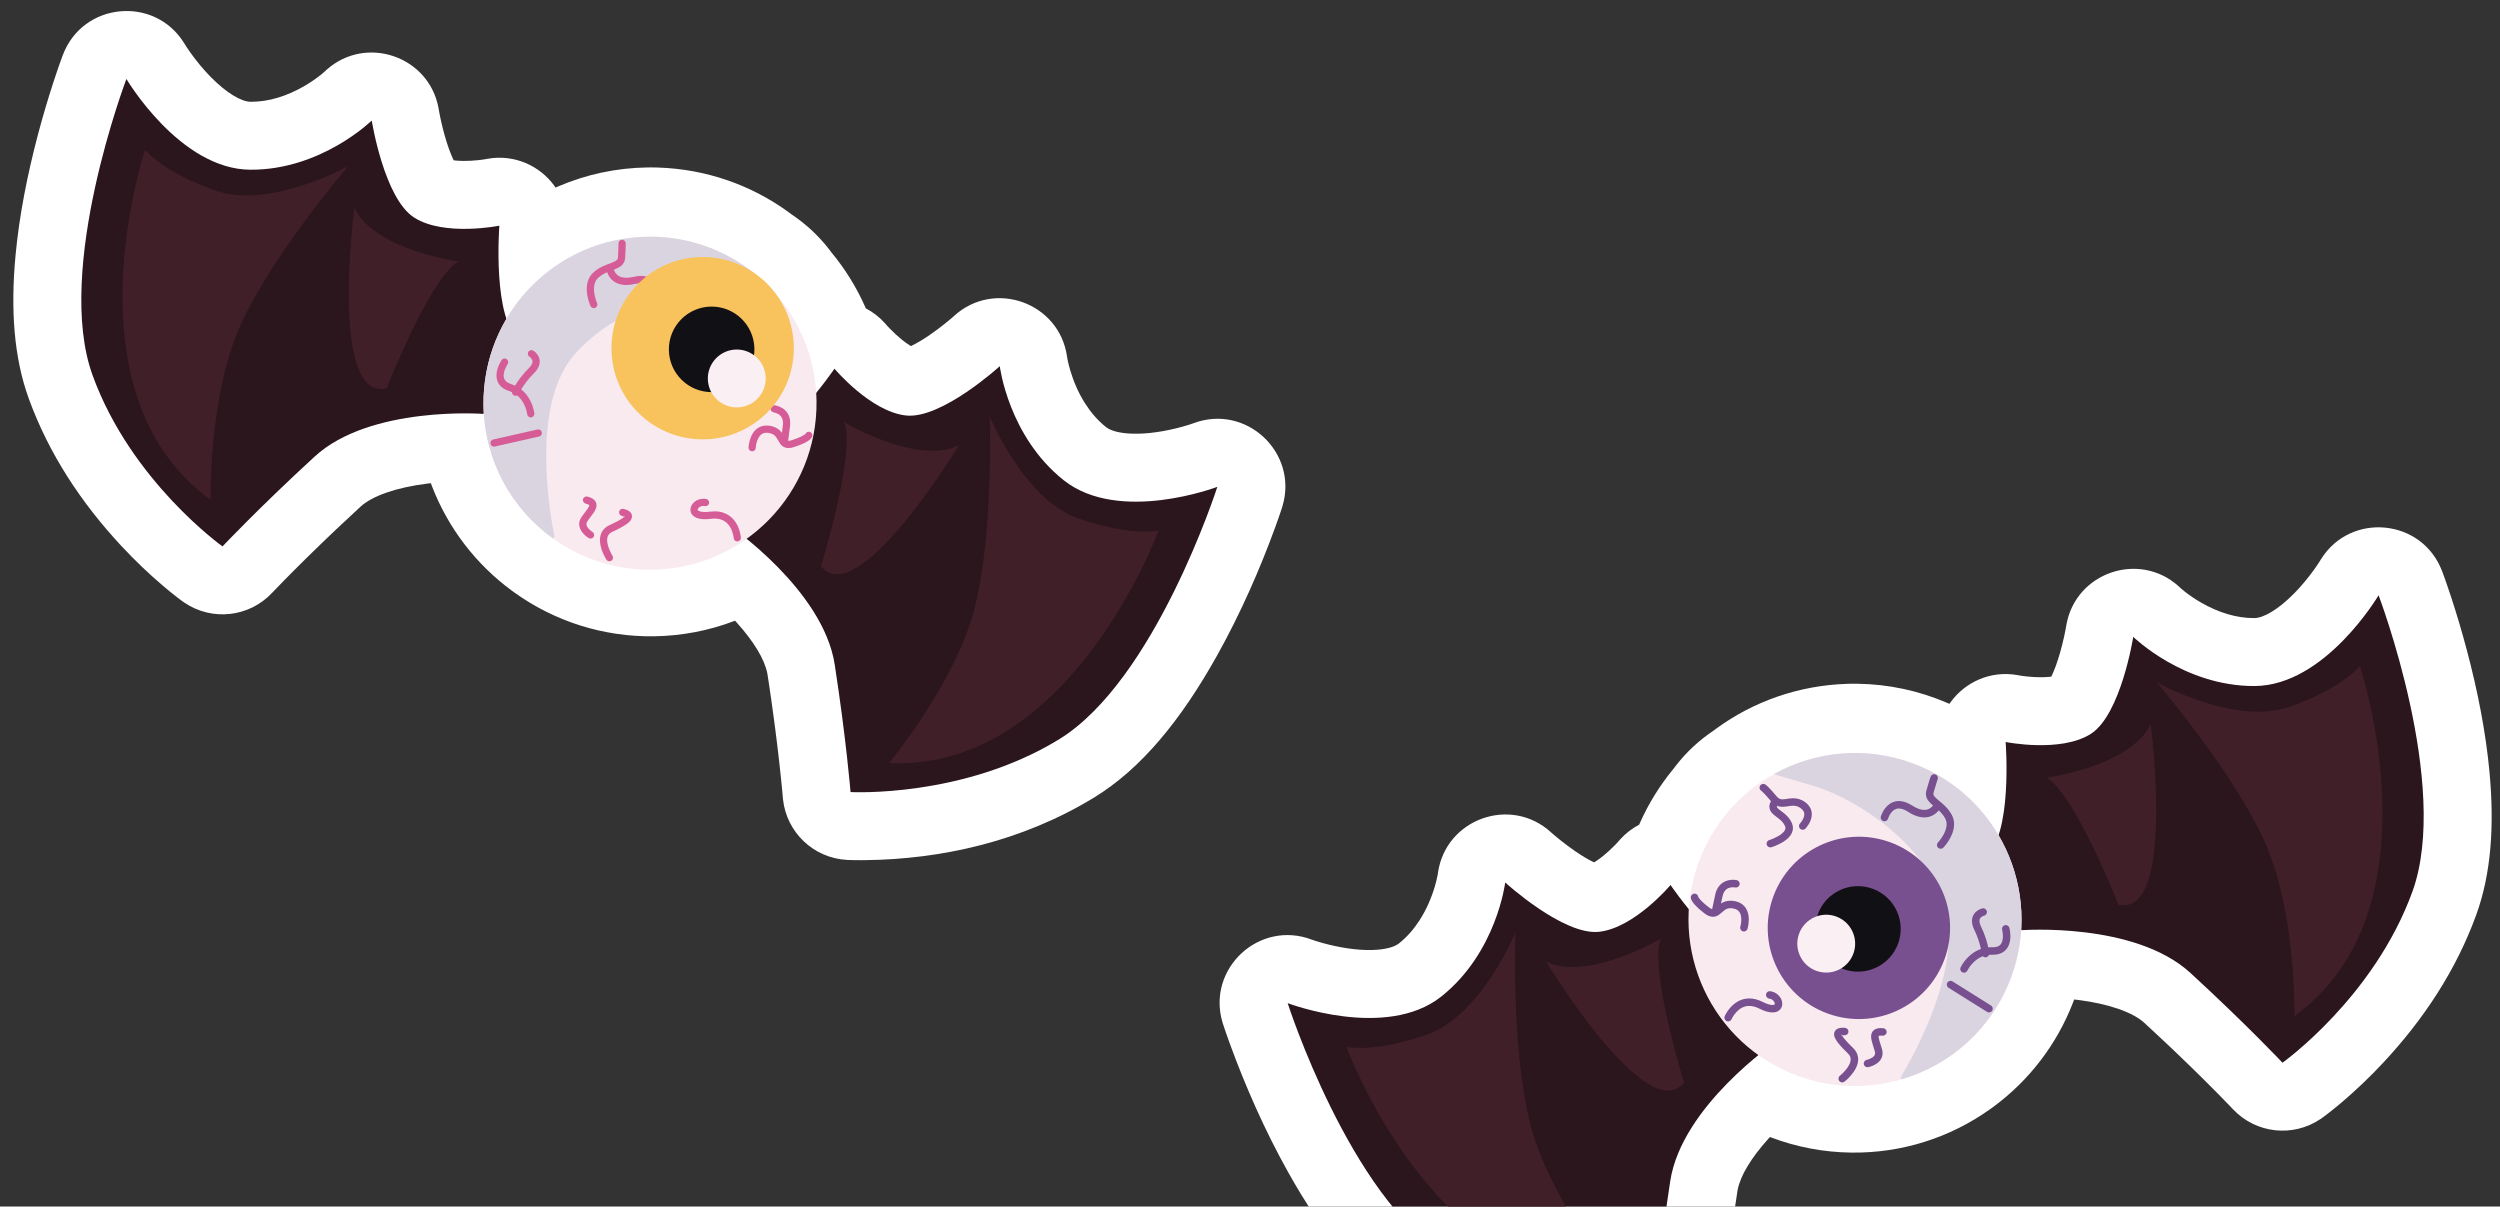 <?xml version="1.0" encoding="UTF-8"?>
<svg width="460px" height="222px" viewBox="0 0 460 222" version="1.1" xmlns="http://www.w3.org/2000/svg" xmlns:xlink="http://www.w3.org/1999/xlink">
    <rect x="0" y="0" width="460" height="222" fill="#333333" stroke="none"/>
    <title>decoration-14</title>
    <g id="decoration-14" stroke="none" stroke-width="1" fill="none" fill-rule="evenodd">
        <g id="Group" transform="translate(230.46, 128.773) scale(1, -1) translate(-230.46, -128.773) translate(1.96, 1.773)">
            <g transform="translate(0, 95)">
                <path d="M57.699,147.534 L58.125,147.929 C65.348,154.403 76.993,150.465 78.737,140.845 L78.87,140.084 L78.992,139.46 L79.134,138.778 C79.16,138.66 79.187,138.539 79.214,138.417 C79.6,136.694 80.074,134.983 80.612,133.474 L80.73,133.15 C80.966,132.513 81.203,131.949 81.427,131.476 L81.524,131.276 L81.768,131.246 C82.215,131.196 82.729,131.166 83.29,131.161 C84.141,131.154 85.039,131.202 85.924,131.293 L86.434,131.351 C86.514,131.361 86.593,131.371 86.669,131.381 L87.096,131.441 L87.459,131.501 L87.735,131.552 C92.695,132.437 97.365,130.276 100.057,126.565 L100.268,126.263 L100.689,126.447 C105.816,128.659 111.419,129.891 117.236,129.964 C117.461,129.966 117.692,129.968 117.923,129.967 L118.516,129.961 L119.133,129.945 C127.957,129.657 136.277,126.747 143.211,121.682 L143.752,121.279 L143.801,121.247 C146.405,119.494 148.712,117.334 150.63,114.853 L151.038,114.31 L151.087,114.253 C153.593,111.212 155.662,107.858 157.245,104.281 L157.352,104.032 L157.382,104.017 C158.661,103.347 159.848,102.439 160.88,101.289 L161.259,100.853 L161.475,100.62 L161.795,100.285 C162.454,99.605 163.189,98.921 163.943,98.31 L164.218,98.091 C164.673,97.735 165.106,97.43 165.499,97.186 L165.648,97.096 C166.62,97.547 167.818,98.256 169.113,99.145 C170.017,99.765 170.915,100.436 171.768,101.115 L172.559,101.758 L173.097,102.21 L173.525,102.583 L173.575,102.628 C181.003,109.406 192.94,105.077 194.369,95.207 L194.408,94.942 L194.466,94.624 C194.577,94.058 194.739,93.392 194.956,92.655 C195.589,90.514 196.519,88.374 197.755,86.451 C198.831,84.778 200.09,83.349 201.544,82.193 C202.265,81.622 203.568,81.181 205.506,81.024 C208.127,80.812 211.3,81.185 214.482,81.968 C215.245,82.156 215.952,82.354 216.586,82.549 L217.092,82.71 L217.581,82.876 C227.277,86.569 236.941,77.536 234.025,67.672 L233.88,67.212 L233.617,66.425 L233.26,65.389 L232.853,64.244 L232.64,63.657 C229.858,56.033 226.299,47.886 221.969,40.138 C215.408,28.399 208.104,19.386 199.407,14.063 C185.916,5.809 170.982,2.688 157.4,2.508 L156.621,2.501 L155.513,2.505 L154.631,2.523 L154.11,2.541 L153.852,2.554 C147.72,2.892 142.76,7.629 142.112,13.705 L141.941,15.571 L141.751,17.479 L141.522,19.63 L141.458,20.204 C141.383,20.872 141.306,21.549 141.225,22.235 L140.975,24.318 L140.707,26.45 L140.421,28.628 L140.117,30.851 C140.065,31.225 140.012,31.601 139.958,31.978 L139.627,34.263 L139.276,36.585 L139.23,36.849 C138.723,39.506 136.668,42.798 133.699,46.111 L133.284,46.565 L133.034,46.468 C128.393,44.715 123.435,43.762 118.343,43.696 C109.055,43.572 100.137,46.424 92.722,51.725 L92.273,52.05 C85.595,56.942 80.504,63.618 77.548,71.25 L77.313,71.867 L76.649,71.79 C70.963,71.081 66.52,69.521 64.369,67.54 C62.841,66.135 61.355,64.748 59.916,63.386 L58.213,61.764 C57.933,61.496 57.655,61.228 57.379,60.962 L55.746,59.379 L54.161,57.826 C53.901,57.57 53.644,57.315 53.388,57.061 L51.818,55.494 L50.326,53.984 L48.567,52.174 L48.073,51.656 C43.859,47.19 37.04,46.456 31.976,49.882 L31.706,50.069 L31.255,50.4 L30.689,50.828 C30.62,50.881 30.549,50.936 30.476,50.993 C29.717,51.582 28.882,52.259 27.985,53.023 C25.511,55.128 22.943,57.559 20.379,60.31 C13.014,68.214 7.019,77.265 3.319,87.476 C0.589,95.013 -0.028,103.818 0.896,113.753 C1.568,120.985 3.04,128.549 5.07,136.186 C5.949,139.495 6.884,142.63 7.827,145.525 L8.261,146.838 L8.806,148.439 L9.179,149.495 L9.554,150.521 C9.576,150.578 9.597,150.633 9.617,150.686 C13.304,160.386 26.479,161.599 31.907,152.86 L32.081,152.574 L32.253,152.304 L32.414,152.058 L32.775,151.522 C32.905,151.335 33.043,151.139 33.189,150.936 C34.25,149.462 35.467,147.984 36.781,146.643 C39.765,143.599 42.487,142.05 44.179,142.044 C47.475,142.032 50.806,143.078 53.969,144.9 C55.121,145.564 56.15,146.274 57.018,146.964 L57.327,147.215 L57.699,147.534 Z" id="Sticker" fill="#FFFFFF" fill-rule="nonzero"></path>
                <g id="Creature" transform="translate(13, 15)">
                    <path d="M74,69.614 C74,69.614 53.161,71.184 42.901,61.734 C32.631,52.294 25.981,45.234 25.981,45.234 C25.981,45.234 9.141,57.224 2.071,76.734 C-4.999,96.254 8.301,131.244 8.301,131.244 C8.301,131.244 18.121,114.584 31.141,114.544 C44.171,114.494 53.441,123.594 53.441,123.594 C53.441,123.594 55.71,109.234 61.271,105.724 C66.821,102.214 76.921,104.244 76.921,104.244 C76.921,104.244 75.561,86.714 80.75,83.164 L74,69.614 M119.241,49.054 C119.241,49.054 136.501,37.274 138.631,23.484 C140.75,9.704 141.541,0.034 141.541,0.034 C141.541,0.034 162.181,-1.106 179.881,9.724 C197.591,20.564 209.031,56.194 209.031,56.194 C209.031,56.194 190.971,49.314 180.771,57.404 C170.571,65.504 169.001,78.394 169.001,78.394 C169.001,78.394 158.261,68.594 151.731,69.324 C145.201,70.044 138.581,77.934 138.581,77.934 C138.581,77.934 128.701,63.394 122.431,63.854 L119.241,49.054" id="Wings" fill="#2A161C"></path>
                    <path d="M56.171,74.304 C56.171,74.304 64.211,94.784 69.391,97.664 C69.391,97.664 53.961,99.764 50.241,107.504 C50.241,107.504 45.591,71.924 56.171,74.304 M23.781,53.824 C23.781,53.824 23.401,73.094 29.361,86.124 C35.321,99.164 49.111,115.204 49.111,115.204 C49.111,115.204 34.66,107.224 24.751,110.694 C14.841,114.164 11.741,118.214 11.741,118.214 C11.741,118.214 -3.269,73.394 23.781,53.824 M148.631,5.374 C181.971,3.774 198.221,48.164 198.221,48.164 C198.221,48.164 193.271,46.944 183.361,50.414 C173.451,53.884 167.141,69.134 167.141,69.134 C167.141,69.134 167.206,67.357 167.213,64.495 L167.213,63.572 C167.199,56.351 166.797,43.553 164.431,34.094 C160.951,20.184 148.631,5.374 148.631,5.374 Z M136.101,41.584 C142.871,33.124 161.46,63.824 161.46,63.824 C153.721,60.104 140.351,68.094 140.351,68.094 C142.601,62.614 136.101,41.584 136.101,41.584 Z" id="Light" fill="#411F29"></path>
                    <g id="Group" transform="translate(73, 39.949)">
                        <g id="Eye" transform="translate(1, 1)">
                            <path d="M61.282,31.033 C61.182,38.683 58.292,45.633 53.592,50.943 C47.892,57.383 39.522,61.393 30.252,61.273 C13.332,61.063 -0.208,47.173 0.002,30.243 C0.142,20.103 5.182,11.173 12.852,5.703 C17.972,2.043 24.262,-0.087 31.042,0.003 C47.962,0.223 61.492,14.113 61.282,31.033" fill="#F8EAEF"></path>
                            <path d="M53.592,50.943 C47.892,57.383 39.522,61.393 30.252,61.273 C13.332,61.063 -0.208,47.173 0.002,30.243 C0.142,20.103 5.182,11.173 12.852,5.703 C12.941,5.843 13.012,6.003 13.071,6.173 C13.071,6.173 7.962,28.943 16.402,39.163 C24.842,49.383 39.882,51.653 45.852,51.333 C49.892,51.113 52.402,50.993 53.592,50.943" id="Shadow" fill="#DAD4E0"></path>
                            <path d="M1.792,23.953 L9.941,25.803 C10.292,25.883 10.652,25.653 10.732,25.303 C10.812,24.943 10.592,24.583 10.232,24.503 L2.082,22.663 C1.732,22.573 1.372,22.803 1.292,23.163 C1.212,23.513 1.432,23.873 1.792,23.953 M8.673,28.019 L8.772,28.023 C9.132,28.063 9.401,28.383 9.362,28.753 C9.352,28.803 9.252,29.803 8.672,30.983 C8.319,31.713 7.767,32.521 6.942,33.174 C7.006,33.282 7.08,33.403 7.162,33.533 C7.622,34.233 8.312,35.173 9.262,36.123 C10.012,36.853 10.352,37.603 10.352,38.293 C10.352,38.973 10.032,39.483 9.752,39.803 C9.472,40.123 9.202,40.283 9.172,40.303 C8.852,40.493 8.441,40.393 8.252,40.083 C8.072,39.763 8.172,39.353 8.482,39.173 L8.482,39.173 L8.492,39.163 L8.552,39.123 L8.762,38.923 C8.912,38.753 9.022,38.543 9.022,38.293 C9.022,38.043 8.912,37.643 8.332,37.063 C7.114,35.856 6.287,34.659 5.809,33.871 C5.585,33.978 5.346,34.072 5.092,34.153 C4.481,34.353 4.162,34.613 3.972,34.863 C3.792,35.113 3.722,35.393 3.712,35.733 C3.712,36.173 3.862,36.673 4.042,37.073 C4.212,37.483 4.402,37.773 4.432,37.823 L4.432,37.823 L4.442,37.823 C4.642,38.133 4.562,38.543 4.262,38.753 C3.962,38.953 3.542,38.873 3.342,38.573 C3.321,38.553 3.102,38.213 2.861,37.703 C2.632,37.193 2.392,36.503 2.392,35.733 C2.392,35.193 2.521,34.593 2.902,34.073 C3.282,33.553 3.882,33.143 4.682,32.893 C4.88,32.829 5.065,32.756 5.24,32.675 C5.236,32.42 5.381,32.18 5.622,32.063 C5.811,31.977 6.023,31.986 6.198,32.071 C6.764,31.604 7.157,31.04 7.442,30.493 C7.922,29.553 8.032,28.683 8.042,28.613 C8.082,28.253 8.402,27.983 8.772,28.023 Z M19.691,48.513 C19.842,48.183 20.242,48.033 20.571,48.193 C20.902,48.343 21.052,48.733 20.902,49.073 L20.902,49.073 L20.892,49.073 L20.882,49.113 L20.812,49.273 C20.762,49.403 20.692,49.613 20.622,49.853 C20.472,50.333 20.332,50.993 20.332,51.643 C20.332,52.043 20.382,52.433 20.512,52.793 C20.642,53.143 20.832,53.453 21.142,53.733 C21.65,54.188 22.204,54.493 22.761,54.732 C22.8,54.61 22.853,54.471 22.922,54.323 C23.162,53.823 23.602,53.213 24.372,52.813 C24.882,52.543 25.522,52.383 26.292,52.383 C26.792,52.383 27.342,52.453 27.962,52.593 C28.361,52.693 28.712,52.733 29.002,52.733 C29.542,52.733 29.892,52.603 30.152,52.433 C30.422,52.253 30.602,52.013 30.742,51.733 C31.032,51.173 31.071,50.463 31.071,50.243 L31.071,50.243 L31.071,50.173 C31.052,49.803 31.342,49.493 31.702,49.483 C32.072,49.463 32.382,49.753 32.392,50.123 L32.392,50.123 L32.392,50.243 C32.392,50.493 32.372,51.043 32.192,51.673 C32.002,52.303 31.632,53.033 30.892,53.533 C30.401,53.863 29.762,54.063 29.002,54.063 C28.592,54.063 28.142,54.003 27.652,53.883 C27.122,53.763 26.672,53.713 26.292,53.713 C25.192,53.723 24.702,54.103 24.372,54.493 C24.169,54.747 24.059,55.025 24.003,55.21 C24.481,55.389 24.939,55.583 25.342,55.913 C25.752,56.243 26.042,56.783 26.072,57.393 C26.162,58.943 26.172,59.763 26.172,59.993 L26.172,60.043 C26.172,60.413 25.872,60.713 25.512,60.713 C25.142,60.713 24.842,60.413 24.842,60.043 L24.842,60.043 L24.842,59.897 C24.841,59.595 24.832,58.814 24.752,57.473 C24.722,57.173 24.652,57.093 24.482,56.933 C24.312,56.783 23.981,56.623 23.542,56.453 C22.672,56.123 21.401,55.743 20.252,54.713 C19.771,54.293 19.452,53.773 19.262,53.233 C19.071,52.703 19.002,52.153 19.002,51.643 C19.012,49.973 19.682,48.563 19.691,48.513 Z M49.572,38.123 C49.872,37.903 50.282,37.973 50.502,38.263 C50.712,38.563 50.651,38.973 50.352,39.193 L50.352,39.193 L50.312,39.233 L50.162,39.353 C50.032,39.453 49.852,39.603 49.652,39.783 C49.262,40.153 48.792,40.663 48.512,41.163 C48.321,41.483 48.222,41.803 48.222,42.033 C48.232,42.243 48.271,42.403 48.462,42.613 C48.842,43.033 49.302,43.283 49.812,43.473 C50.322,43.663 50.861,43.783 51.372,44.023 C51.712,44.183 52.071,44.433 52.282,44.853 C52.402,45.093 52.452,45.363 52.452,45.633 C52.452,45.813 52.432,45.993 52.392,46.183 L52.41,46.081 C53.669,46.838 54.318,47.148 54.589,47.256 L54.632,47.273 L54.739,47.311 L54.798,47.326 C55.075,47.415 55.266,47.675 55.261,47.965 L55.252,48.063 C55.202,48.423 54.862,48.673 54.502,48.613 C54.392,48.603 54.242,48.563 53.832,48.373 C53.422,48.183 52.771,47.853 51.731,47.223 C51.412,47.043 51.191,46.993 50.992,46.993 C50.812,46.993 50.642,47.033 50.422,47.123 C50.212,47.203 49.972,47.333 49.691,47.483 C49.151,47.773 48.452,48.133 47.542,48.133 C47.202,48.133 46.832,48.073 46.442,47.963 C45.702,47.733 45.152,47.313 44.832,46.803 C44.502,46.293 44.412,45.743 44.412,45.263 C44.412,44.253 44.792,43.463 44.812,43.413 C44.962,43.083 45.352,42.933 45.692,43.083 C46.021,43.243 46.172,43.633 46.012,43.963 L46.012,43.963 L46.012,43.983 L45.982,44.053 C45.952,44.123 45.912,44.223 45.882,44.353 C45.802,44.593 45.731,44.933 45.731,45.263 C45.731,45.573 45.802,45.863 45.941,46.093 C46.092,46.323 46.332,46.533 46.832,46.693 C47.102,46.773 47.332,46.803 47.542,46.803 C47.952,46.803 48.302,46.683 48.682,46.503 C49.062,46.323 49.452,46.083 49.922,45.893 C50.231,45.763 50.592,45.663 50.992,45.663 C51.035,45.663 51.078,45.664 51.121,45.666 L51.122,45.633 C51.122,45.523 51.112,45.473 51.092,45.443 L51.092,45.443 L50.992,45.333 C50.882,45.243 50.602,45.123 50.222,45.013 C49.481,44.763 48.362,44.483 47.472,43.503 C47.082,43.073 46.892,42.533 46.892,42.033 C46.901,41.463 47.102,40.953 47.362,40.493 C47.622,40.043 47.952,39.633 48.282,39.293 C48.624,38.925 48.962,38.622 49.207,38.417 L49.371,38.282 C49.491,38.185 49.566,38.129 49.572,38.123 Z M49.412,21.783 C49.771,21.763 50.082,22.053 50.102,22.413 L50.102,22.413 L50.102,22.473 L50.122,22.673 C50.142,22.853 50.182,23.093 50.252,23.363 C50.392,23.893 50.662,24.493 51.052,24.833 C51.312,25.053 51.611,25.193 52.092,25.203 C52.202,25.203 52.312,25.193 52.442,25.173 C53.152,25.063 53.462,24.823 53.742,24.523 C54.002,24.223 54.191,23.803 54.472,23.363 C54.652,23.073 54.912,22.743 55.332,22.543 C55.572,22.433 55.842,22.383 56.132,22.383 C56.462,22.383 56.812,22.453 57.202,22.583 C58.612,23.043 59.372,23.443 59.832,23.763 C60.282,24.083 60.452,24.353 60.502,24.583 C60.582,24.943 60.352,25.293 59.992,25.373 C59.698,25.43 59.41,25.286 59.271,25.035 L59.258,25.008 C59.243,24.991 59.187,24.934 59.062,24.843 C58.771,24.643 58.112,24.283 56.782,23.843 C56.482,23.743 56.272,23.713 56.132,23.713 C56.105,23.713 56.081,23.713 56.059,23.715 C56.091,23.956 56.175,24.612 56.402,26.393 C56.432,26.603 56.441,26.803 56.441,26.993 C56.441,27.693 56.272,28.273 55.992,28.733 C55.712,29.193 55.342,29.513 54.992,29.733 C54.282,30.173 53.632,30.243 53.571,30.253 C53.212,30.293 52.882,30.033 52.832,29.673 C52.792,29.303 53.052,28.983 53.422,28.933 L53.422,28.933 L53.441,28.933 L53.552,28.913 C53.662,28.883 53.802,28.843 53.962,28.773 C54.282,28.643 54.632,28.413 54.852,28.043 C55.002,27.793 55.112,27.473 55.122,26.993 C55.122,26.863 55.112,26.723 55.092,26.563 C55.018,25.995 54.959,25.542 54.911,25.18 C54.771,25.371 54.602,25.563 54.392,25.743 C53.962,26.103 53.382,26.383 52.632,26.493 C52.452,26.513 52.272,26.533 52.092,26.533 C51.312,26.533 50.642,26.243 50.172,25.833 C49.702,25.413 49.402,24.893 49.202,24.403 C48.802,23.423 48.772,22.513 48.772,22.473 C48.762,22.103 49.042,21.793 49.412,21.783 Z M46.042,5.823 L46.042,5.823 C46.042,5.893 45.932,6.863 45.442,7.743 C45.191,8.183 44.852,8.593 44.402,8.893 C43.942,9.203 43.352,9.403 42.532,9.413 C42.321,9.413 42.092,9.393 41.842,9.363 C41.441,9.313 41.082,9.283 40.752,9.283 C39.941,9.293 39.321,9.423 38.852,9.723 C38.612,9.873 38.412,10.063 38.282,10.293 C38.142,10.523 38.082,10.783 38.082,11.033 C38.082,11.623 38.392,12.113 38.812,12.473 C39.232,12.823 39.812,13.053 40.462,13.053 C40.632,13.053 40.802,13.043 40.982,13.003 C41.342,12.933 41.582,12.583 41.512,12.223 C41.441,11.863 41.092,11.633 40.732,11.703 C40.632,11.723 40.542,11.733 40.462,11.733 C40.132,11.733 39.852,11.613 39.662,11.453 C39.472,11.293 39.401,11.103 39.401,11.033 L39.422,10.963 C39.442,10.933 39.512,10.843 39.722,10.763 C39.922,10.683 40.262,10.613 40.752,10.613 C41.012,10.613 41.322,10.633 41.672,10.683 C41.972,10.713 42.262,10.733 42.532,10.733 C43.622,10.743 44.512,10.433 45.191,9.963 C46.222,9.253 46.752,8.233 47.032,7.413 C47.312,6.593 47.362,5.953 47.362,5.913 C47.392,5.543 47.111,5.233 46.752,5.203 C46.382,5.173 46.062,5.453 46.042,5.823 M22.612,1.853 C22.602,1.873 22.312,2.323 22.021,2.983 C21.731,3.643 21.432,4.513 21.432,5.443 C21.432,5.953 21.532,6.493 21.812,6.983 C22.082,7.473 22.542,7.903 23.162,8.183 C24.102,8.613 24.892,9.013 25.402,9.353 C25.662,9.523 25.852,9.683 25.942,9.783 L26.012,9.883 L26.192,9.823 L26.002,9.823 L26.012,9.883 L26.192,9.823 L26.002,9.823 L26.272,9.823 L26.042,9.683 L26.002,9.823 L26.272,9.823 L26.042,9.683 L26.152,9.743 L26.052,9.663 L26.042,9.683 L26.152,9.743 L26.052,9.663 L26.032,9.683 C25.962,9.733 25.762,9.823 25.442,9.903 C25.092,10.003 24.872,10.363 24.972,10.713 C25.062,11.073 25.422,11.283 25.782,11.193 C26.192,11.083 26.512,10.963 26.802,10.763 C26.942,10.663 27.072,10.543 27.172,10.383 C27.271,10.223 27.332,10.013 27.332,9.823 C27.321,9.413 27.132,9.133 26.922,8.893 C26.602,8.553 26.172,8.253 25.632,7.943 C25.092,7.623 24.442,7.303 23.712,6.973 C23.312,6.783 23.102,6.573 22.962,6.323 C22.821,6.083 22.752,5.793 22.752,5.443 C22.752,4.823 22.992,4.083 23.242,3.513 C23.362,3.233 23.492,2.993 23.582,2.823 L23.692,2.633 L23.722,2.583 L23.732,2.573 C23.932,2.263 23.842,1.853 23.532,1.653 C23.222,1.453 22.812,1.543 22.612,1.853 M19.361,5.813 C19.342,5.833 18.941,6.063 18.522,6.483 C18.312,6.693 18.092,6.953 17.922,7.263 C17.752,7.583 17.612,7.963 17.612,8.393 C17.612,8.823 17.752,9.283 18.052,9.703 C18.412,10.233 18.802,10.703 19.082,11.103 C19.372,11.493 19.492,11.823 19.472,11.863 L19.472,11.873 L19.502,11.883 L19.472,11.863 L19.472,11.873 L19.502,11.883 L19.472,11.863 C19.472,11.873 19.442,11.913 19.332,11.973 C19.222,12.033 19.042,12.103 18.792,12.163 C18.432,12.253 18.222,12.613 18.312,12.973 C18.401,13.323 18.762,13.543 19.112,13.453 C19.602,13.323 19.982,13.173 20.292,12.913 C20.612,12.663 20.812,12.243 20.802,11.863 C20.782,11.243 20.482,10.803 20.172,10.343 C19.852,9.883 19.462,9.423 19.142,8.943 C18.982,8.713 18.941,8.543 18.941,8.393 C18.941,8.233 18.992,8.073 19.082,7.903 C19.222,7.653 19.462,7.403 19.682,7.223 C19.782,7.133 19.882,7.063 19.942,7.023 L20.022,6.973 L20.042,6.963 C20.352,6.773 20.462,6.373 20.272,6.053 C20.092,5.733 19.682,5.633 19.372,5.813" id="Veins" fill="#D55C96"></path>
                            <path d="M57.102,40.973 C56.981,50.233 49.382,57.653 40.112,57.533 C30.852,57.413 23.432,49.803 23.552,40.543 C23.672,31.273 31.282,23.863 40.542,23.983 C49.812,24.103 57.222,31.703 57.102,40.973" id="Color" fill="#F8C35D"></path>
                            <path d="M49.852,40.643 C49.792,44.993 46.232,48.463 41.882,48.413 C37.532,48.353 34.062,44.783 34.112,40.443 C34.172,36.093 37.742,32.613 42.082,32.673 C46.432,32.733 49.912,36.293 49.852,40.643" id="Fill-2264" fill="#111014"></path>
                            <path d="M51.932,35.253 C51.892,38.193 49.481,40.543 46.542,40.513 C43.602,40.473 41.242,38.053 41.282,35.113 C41.322,32.173 43.732,29.823 46.672,29.863 C49.612,29.903 51.972,32.313 51.932,35.253" id="Light" fill="#FAEFF2"></path>
                        </g>
                    </g>
                </g>
            </g>
            <g transform="translate(222, 0)" id="Halloween/Creatures/Eye-Copy">
                <g transform="translate(117.5, 79.5) scale(-1, 1) translate(-117.5, -79.5) ">
                    <path d="M57.699,147.534 L58.125,147.929 C65.348,154.403 76.993,150.465 78.737,140.845 L78.87,140.084 L78.992,139.46 L79.134,138.778 C79.16,138.66 79.187,138.539 79.214,138.417 C79.6,136.694 80.074,134.983 80.612,133.474 L80.73,133.15 C80.966,132.513 81.203,131.949 81.427,131.476 L81.524,131.276 L81.768,131.246 C82.215,131.196 82.729,131.166 83.29,131.161 C84.141,131.154 85.039,131.202 85.924,131.293 L86.434,131.351 C86.514,131.361 86.593,131.371 86.669,131.381 L87.096,131.441 L87.459,131.501 L87.735,131.552 C92.695,132.437 97.365,130.276 100.057,126.565 L100.268,126.263 L100.689,126.447 C105.816,128.659 111.419,129.891 117.236,129.964 C117.461,129.966 117.692,129.968 117.923,129.967 L118.516,129.961 L119.133,129.945 C127.957,129.657 136.277,126.747 143.211,121.682 L143.752,121.279 L143.801,121.247 C146.405,119.494 148.712,117.334 150.63,114.853 L151.038,114.31 L151.087,114.253 C153.593,111.212 155.662,107.858 157.245,104.281 L157.352,104.032 L157.382,104.017 C158.661,103.347 159.848,102.439 160.88,101.289 L161.259,100.853 L161.475,100.62 L161.795,100.285 C162.454,99.605 163.189,98.921 163.943,98.31 L164.218,98.091 C164.673,97.735 165.106,97.43 165.499,97.186 L165.648,97.096 C166.62,97.547 167.818,98.256 169.113,99.145 C170.017,99.765 170.915,100.436 171.768,101.115 L172.559,101.758 L173.097,102.21 L173.525,102.583 L173.575,102.628 C181.003,109.406 192.94,105.077 194.369,95.207 L194.408,94.942 L194.466,94.624 C194.577,94.058 194.739,93.392 194.956,92.655 C195.589,90.514 196.519,88.374 197.755,86.451 C198.831,84.778 200.09,83.349 201.544,82.193 C202.265,81.622 203.568,81.181 205.506,81.024 C208.127,80.812 211.3,81.185 214.482,81.968 C215.245,82.156 215.952,82.354 216.586,82.549 L217.092,82.71 L217.581,82.876 C227.277,86.569 236.941,77.536 234.025,67.672 L233.88,67.212 L233.617,66.425 L233.26,65.389 L232.853,64.244 L232.64,63.657 C229.858,56.033 226.299,47.886 221.969,40.138 C215.408,28.399 208.104,19.386 199.407,14.063 C185.916,5.809 170.982,2.688 157.4,2.508 L156.621,2.501 L155.513,2.505 L154.631,2.523 L154.11,2.541 L153.852,2.554 C147.72,2.892 142.76,7.629 142.112,13.705 L141.941,15.571 L141.751,17.479 L141.522,19.63 L141.458,20.204 C141.383,20.872 141.306,21.549 141.225,22.235 L140.975,24.318 L140.707,26.45 L140.421,28.628 L140.117,30.851 C140.065,31.225 140.012,31.601 139.958,31.978 L139.627,34.263 L139.276,36.585 L139.23,36.849 C138.723,39.506 136.668,42.798 133.699,46.111 L133.284,46.565 L133.034,46.468 C128.393,44.715 123.435,43.762 118.343,43.696 C109.055,43.572 100.137,46.424 92.722,51.725 L92.273,52.05 C85.595,56.942 80.504,63.618 77.548,71.25 L77.313,71.867 L76.649,71.79 C70.963,71.081 66.52,69.521 64.369,67.54 C62.841,66.135 61.355,64.748 59.916,63.386 L58.213,61.764 C57.933,61.496 57.655,61.228 57.379,60.962 L55.746,59.379 L54.161,57.826 C53.901,57.57 53.644,57.315 53.388,57.061 L51.818,55.494 L50.326,53.984 L48.567,52.174 L48.073,51.656 C43.859,47.19 37.04,46.456 31.976,49.882 L31.706,50.069 L31.255,50.4 L30.689,50.828 C30.62,50.881 30.549,50.936 30.476,50.993 C29.717,51.582 28.882,52.259 27.985,53.023 C25.511,55.128 22.943,57.559 20.379,60.31 C13.014,68.214 7.019,77.265 3.319,87.476 C0.589,95.013 -0.028,103.818 0.896,113.753 C1.568,120.985 3.04,128.549 5.07,136.186 C5.949,139.495 6.884,142.63 7.827,145.525 L8.261,146.838 L8.806,148.439 L9.179,149.495 L9.554,150.521 C9.576,150.578 9.597,150.633 9.617,150.686 C13.304,160.386 26.479,161.599 31.907,152.86 L32.081,152.574 L32.253,152.304 L32.414,152.058 L32.775,151.522 C32.905,151.335 33.043,151.139 33.189,150.936 C34.25,149.462 35.467,147.984 36.781,146.643 C39.765,143.599 42.487,142.05 44.179,142.044 C47.475,142.032 50.806,143.078 53.969,144.9 C55.121,145.564 56.15,146.274 57.018,146.964 L57.327,147.215 L57.699,147.534 Z" id="Sticker" fill="#FFFFFF" fill-rule="nonzero"></path>
                    <g id="Creature" transform="translate(13, 15)">
                        <path d="M74,69.614 C74,69.614 53.161,71.184 42.901,61.734 C32.631,52.294 25.981,45.234 25.981,45.234 C25.981,45.234 9.141,57.224 2.071,76.734 C-4.999,96.254 8.301,131.244 8.301,131.244 C8.301,131.244 18.121,114.584 31.141,114.544 C44.171,114.494 53.441,123.594 53.441,123.594 C53.441,123.594 55.71,109.234 61.271,105.724 C66.821,102.214 76.921,104.244 76.921,104.244 C76.921,104.244 75.561,86.714 80.75,83.164 L74,69.614 M119.241,49.054 C119.241,49.054 136.501,37.274 138.631,23.484 C140.75,9.704 141.541,0.034 141.541,0.034 C141.541,0.034 162.181,-1.106 179.881,9.724 C197.591,20.564 209.031,56.194 209.031,56.194 C209.031,56.194 190.971,49.314 180.771,57.404 C170.571,65.504 169.001,78.394 169.001,78.394 C169.001,78.394 158.261,68.594 151.731,69.324 C145.201,70.044 138.581,77.934 138.581,77.934 C138.581,77.934 128.701,63.394 122.431,63.854 L119.241,49.054" id="Wings" fill="#2A161C"></path>
                        <path d="M56.171,74.304 C56.171,74.304 64.211,94.784 69.391,97.664 C69.391,97.664 53.961,99.764 50.241,107.504 C50.241,107.504 45.591,71.924 56.171,74.304 M23.781,53.824 C23.781,53.824 23.401,73.094 29.361,86.124 C35.321,99.164 49.111,115.204 49.111,115.204 C49.111,115.204 34.66,107.224 24.751,110.694 C14.841,114.164 11.741,118.214 11.741,118.214 C11.741,118.214 -3.269,73.394 23.781,53.824 M148.631,5.374 C181.971,3.774 198.221,48.164 198.221,48.164 C198.221,48.164 193.271,46.944 183.361,50.414 C173.451,53.884 167.141,69.134 167.141,69.134 C167.141,69.134 167.206,67.357 167.213,64.495 L167.213,63.572 C167.199,56.351 166.797,43.553 164.431,34.094 C160.951,20.184 148.631,5.374 148.631,5.374 Z M136.101,41.584 C142.871,33.124 161.46,63.824 161.46,63.824 C153.721,60.104 140.351,68.094 140.351,68.094 C142.601,62.614 136.101,41.584 136.101,41.584 Z" id="Light" fill="#411F29"></path>
                        <g id="Group" transform="translate(73, 39.949)">
                            <g id="Eye" transform="translate(1, 1)">
                                <path d="M59.415,41.139 C56.794,48.318 51.766,53.926 45.581,57.379 C38.071,61.57 28.853,62.59 20.14,59.41 C4.249,53.613 -3.936,36.031 1.865,20.135 C5.345,10.609 13.055,3.85 22.099,1.225 C28.142,-0.537 34.779,-0.461 41.144,1.865 C57.035,7.661 65.216,25.248 59.415,41.139" fill="#F8EAEF"></path>
                                <path d="M45.581,57.379 C38.071,61.57 28.853,62.59 20.14,59.41 C4.249,53.613 -3.936,36.031 1.865,20.135 C5.345,10.609 13.055,3.85 22.099,1.225 C22.139,1.386 22.157,1.56 22.157,1.739 C22.157,1.739 9.799,21.535 14.388,33.969 C18.973,46.408 32.409,53.519 38.147,55.183 C42.038,56.315 44.44,57.035 45.581,57.379" id="Shadow" fill="#DAD4E0"></path>
                                <path d="M45.679,34.841 C42.503,43.545 32.874,48.022 24.17,44.847 C15.471,41.671 10.989,32.046 14.165,23.342 C17.34,14.643 26.97,10.161 35.674,13.337 C44.373,16.513 48.855,26.142 45.679,34.841" id="Color" fill="#784F8F"></path>
                                <path d="M37.485,31.603 C35.996,35.687 31.483,37.784 27.399,36.295 C23.32,34.806 21.218,30.293 22.707,26.209 C24.197,22.13 28.714,20.028 32.793,21.517 C36.877,23.007 38.979,27.524 37.485,31.603" id="Fill-1935" fill="#111014"></path>
                                <path d="M40.934,28.016 C39.927,30.776 36.872,32.198 34.108,31.192 C31.349,30.181 29.926,27.126 30.933,24.366 C31.944,21.602 34.998,20.185 37.758,21.191 C40.522,22.197 41.944,25.252 40.934,28.016" id="Light" fill="#FAEFF2"></path>
                                <path d="M5.617,14.808 L12.693,19.245 C13.015,19.447 13.44,19.348 13.641,19.026 C13.843,18.704 13.749,18.279 13.427,18.078 L6.347,13.641 C6.024,13.44 5.604,13.538 5.398,13.86 C5.197,14.182 5.295,14.607 5.617,14.808 M10.011,21.156 C10.199,20.876 10.564,20.767 10.877,20.914 C11.222,21.075 11.369,21.486 11.208,21.83 L11.208,21.83 L11.187,21.872 C11.117,22.01 10.882,22.462 10.452,23.007 C9.951,23.646 9.187,24.42 8.104,24.948 C7.904,25.045 7.693,25.133 7.472,25.21 C7.496,25.327 7.526,25.455 7.559,25.592 C7.755,26.406 8.1,27.524 8.686,28.727 C8.981,29.336 9.12,29.881 9.12,30.378 C9.12,30.829 8.994,31.236 8.802,31.55 C8.614,31.867 8.364,32.095 8.131,32.261 C7.661,32.583 7.241,32.668 7.192,32.681 C6.816,32.757 6.454,32.52 6.378,32.144 C6.297,31.773 6.539,31.411 6.91,31.33 L6.91,31.33 L6.968,31.317 C7.017,31.299 7.093,31.272 7.178,31.228 C7.348,31.147 7.523,31.013 7.626,30.843 C7.693,30.727 7.742,30.592 7.742,30.378 C7.742,30.141 7.675,29.796 7.447,29.327 C6.704,27.799 6.319,26.408 6.126,25.504 L5.868,25.525 L5.868,25.525 L5.546,25.534 C5.488,25.534 5.43,25.534 5.367,25.529 L5.367,25.529 L5.26,25.529 C4.924,25.529 4.665,25.574 4.464,25.641 C4.258,25.713 4.106,25.802 3.985,25.91 C3.743,26.12 3.591,26.419 3.506,26.791 C3.448,27.041 3.426,27.309 3.426,27.564 C3.426,28.177 3.556,28.709 3.565,28.745 L3.565,28.745 L3.584,28.846 C3.622,29.182 3.41,29.501 3.077,29.591 C2.71,29.684 2.335,29.47 2.236,29.099 C2.227,29.067 2.053,28.414 2.048,27.564 C2.053,27.063 2.111,26.482 2.343,25.918 C2.572,25.359 3.001,24.8 3.672,24.478 C4.119,24.264 4.647,24.152 5.26,24.152 C5.309,24.152 5.358,24.152 5.407,24.156 L5.407,24.156 L5.546,24.156 C5.696,24.156 5.842,24.149 5.984,24.136 C6.07,23.893 6.288,23.711 6.561,23.682 C6.77,23.662 6.968,23.739 7.108,23.876 L7.265,23.816 L7.265,23.816 L7.474,23.722 C8.024,23.459 8.48,23.105 8.851,22.738 C9.589,22.009 9.96,21.249 9.965,21.24 L9.962,21.245 L9.965,21.24 L9.96,21.245 Z M24.559,49.203 L24.595,49.112 C24.736,48.805 25.08,48.64 25.413,48.738 C25.776,48.845 25.986,49.23 25.879,49.592 C25.87,49.624 25.762,49.995 25.503,50.473 C25.243,50.943 24.836,51.533 24.183,51.958 C23.75,52.24 23.195,52.437 22.569,52.437 C21.826,52.437 21.008,52.177 20.122,51.605 C19.152,50.979 18.423,50.8 17.895,50.8 C17.318,50.8 16.933,51.006 16.643,51.243 C16.485,51.371 16.364,51.51 16.282,51.619 C16.437,51.746 16.586,51.876 16.728,52.012 C17.009,52.289 17.278,52.598 17.448,53.005 C17.542,53.233 17.595,53.492 17.595,53.761 C17.595,53.962 17.564,54.168 17.506,54.369 C17.009,56.131 16.728,56.901 16.723,56.918 C16.593,57.276 16.195,57.46 15.842,57.33 C15.484,57.2 15.301,56.802 15.43,56.444 L15.43,56.444 L15.43,56.44 L15.439,56.418 C15.448,56.395 15.457,56.359 15.475,56.315 C15.507,56.221 15.556,56.078 15.618,55.876 C15.748,55.478 15.936,54.861 16.182,53.998 C16.209,53.899 16.218,53.823 16.218,53.761 C16.218,53.676 16.204,53.609 16.173,53.528 C16.142,53.448 16.088,53.358 16.003,53.255 C15.837,53.045 15.551,52.795 15.198,52.504 C14.5,51.922 13.539,51.167 12.854,49.932 C12.537,49.351 12.407,48.742 12.407,48.165 C12.411,46.967 12.926,45.916 13.404,45.146 C13.887,44.377 14.362,43.885 14.384,43.863 C14.648,43.59 15.082,43.581 15.354,43.849 C15.627,44.113 15.636,44.547 15.372,44.82 L15.372,44.82 L15.359,44.833 L15.314,44.887 C15.269,44.932 15.207,45.003 15.131,45.097 C14.979,45.285 14.773,45.553 14.567,45.88 C14.156,46.524 13.776,47.387 13.785,48.165 C13.785,48.541 13.861,48.903 14.062,49.266 C14.411,49.896 14.858,50.384 15.332,50.809 L15.236,50.72 C15.263,50.685 15.292,50.649 15.323,50.612 C15.583,50.312 15.981,49.946 16.549,49.695 C16.929,49.53 17.381,49.422 17.895,49.422 C18.745,49.422 19.738,49.717 20.865,50.447 C21.598,50.916 22.153,51.059 22.569,51.059 C22.873,51.059 23.11,50.988 23.334,50.867 C23.553,50.746 23.75,50.572 23.915,50.37 C24.255,49.977 24.461,49.485 24.532,49.288 C24.55,49.234 24.559,49.203 24.559,49.203 L24.559,49.203 L24.559,49.208 L24.559,49.203 Z M40.755,48.313 L40.732,48.335 C40.71,48.358 40.679,48.394 40.638,48.443 C40.562,48.537 40.459,48.68 40.352,48.85 C40.142,49.185 39.958,49.628 39.963,49.999 C39.967,50.183 39.999,50.353 40.093,50.531 C40.187,50.71 40.343,50.903 40.62,51.108 C41.144,51.484 41.546,51.565 42.007,51.569 C42.289,51.569 42.593,51.529 42.915,51.48 C43.241,51.431 43.59,51.372 43.97,51.368 C44.315,51.368 44.691,51.422 45.062,51.587 L44.984,51.555 C45.012,51.477 45.017,51.425 45.017,51.395 C45.013,51.341 45.013,51.314 44.95,51.225 C44.887,51.135 44.762,51.01 44.583,50.867 C44.221,50.572 43.671,50.218 43.152,49.691 C42.808,49.337 42.477,48.895 42.244,48.34 C42.123,48.054 42.061,47.754 42.061,47.463 C42.061,47.128 42.146,46.81 42.275,46.528 C42.41,46.247 42.584,46.001 42.785,45.786 C43.183,45.352 43.671,45.017 44.145,44.748 C45.089,44.216 45.988,43.943 46.019,43.93 L46.019,43.93 C46.381,43.823 46.766,44.024 46.878,44.391 C46.99,44.753 46.784,45.137 46.421,45.249 L46.421,45.249 L46.408,45.249 L46.368,45.267 C46.328,45.276 46.274,45.298 46.202,45.321 C46.055,45.375 45.849,45.451 45.616,45.553 C45.151,45.755 44.565,46.059 44.131,46.408 C43.836,46.64 43.622,46.895 43.523,47.11 C43.465,47.235 43.438,47.347 43.438,47.463 C43.438,47.566 43.456,47.673 43.514,47.808 L43.514,47.808 C43.716,48.286 44.02,48.644 44.386,48.966 C44.753,49.288 45.169,49.561 45.554,49.887 C45.809,50.102 46.064,50.348 46.238,50.706 C46.332,50.907 46.395,51.149 46.395,51.395 C46.395,51.775 46.26,52.146 46.046,52.504 L46.102,52.405 C47.252,53.786 47.75,54.217 47.862,54.302 L47.862,54.302 L47.88,54.315 L47.878,54.317 L47.926,54.347 C48.169,54.527 48.268,54.846 48.163,55.13 L48.121,55.223 C47.942,55.559 47.526,55.684 47.191,55.505 C47.097,55.456 46.963,55.362 46.636,55.053 C46.314,54.74 45.813,54.208 45.035,53.273 C44.834,53.032 44.664,52.915 44.503,52.844 C44.346,52.777 44.181,52.745 43.97,52.745 C43.738,52.745 43.452,52.786 43.125,52.839 C42.794,52.889 42.423,52.947 42.007,52.947 C41.341,52.951 40.558,52.777 39.811,52.222 C39.386,51.914 39.073,51.551 38.872,51.167 C38.67,50.782 38.585,50.375 38.59,49.999 C38.594,49.225 38.903,48.586 39.18,48.125 C39.467,47.665 39.739,47.378 39.762,47.356 C40.026,47.083 40.464,47.074 40.737,47.338 C41.01,47.602 41.019,48.036 40.755,48.309 L40.756,48.306 L40.755,48.309 L40.759,48.309 L40.755,48.313 Z M59.467,34.768 C59.447,34.726 59.4,34.642 59.307,34.524 C59.079,34.22 58.574,33.679 57.54,32.882 C57.33,32.721 57.16,32.627 57.035,32.574 C56.994,32.556 56.958,32.543 56.926,32.534 L56.91,32.614 L56.91,32.614 L56.887,32.717 C56.816,33.066 56.668,33.759 56.373,35.15 C56.257,35.714 56.06,36.183 55.805,36.568 C55.55,36.953 55.237,37.243 54.911,37.449 C54.253,37.86 53.578,37.945 53.099,37.945 C52.701,37.945 52.433,37.887 52.397,37.878 C52.026,37.793 51.793,37.427 51.878,37.055 C51.959,36.684 52.33,36.452 52.701,36.537 L52.701,36.537 L52.71,36.537 L52.791,36.55 C52.862,36.559 52.969,36.568 53.099,36.568 C53.332,36.568 53.631,36.537 53.904,36.425 C54.182,36.308 54.436,36.134 54.66,35.803 C54.808,35.584 54.942,35.284 55.027,34.868 C55.139,34.34 55.23,33.912 55.303,33.565 L55.145,33.665 L55.145,33.665 L54.937,33.777 C54.553,33.965 54.079,34.095 53.542,34.095 C53.296,34.095 53.032,34.068 52.759,34.014 C52.263,33.92 51.833,33.741 51.48,33.495 C51.131,33.254 50.858,32.945 50.666,32.619 C50.277,31.957 50.183,31.241 50.183,30.628 C50.183,29.689 50.416,28.955 50.425,28.915 C50.536,28.553 50.921,28.347 51.283,28.459 C51.646,28.571 51.851,28.955 51.739,29.318 L51.739,29.318 L51.735,29.336 L51.717,29.407 C51.699,29.474 51.677,29.573 51.65,29.693 C51.605,29.935 51.561,30.275 51.561,30.628 C51.561,30.973 51.605,31.335 51.717,31.635 C51.833,31.939 51.994,32.176 52.267,32.368 C52.451,32.493 52.688,32.601 53.023,32.663 C53.215,32.704 53.39,32.717 53.542,32.717 C53.788,32.717 53.985,32.677 54.159,32.614 C54.334,32.551 54.495,32.462 54.651,32.346 C54.969,32.122 55.264,31.796 55.684,31.5 C55.957,31.308 56.337,31.134 56.78,31.134 C57.044,31.134 57.312,31.196 57.576,31.308 C57.84,31.42 58.104,31.581 58.381,31.796 C59.2,32.431 59.741,32.927 60.099,33.325 C60.461,33.723 60.649,34.023 60.752,34.269 C60.819,34.434 60.846,34.578 60.846,34.703 L60.846,34.703 L60.846,34.765 C60.814,35.141 60.483,35.427 60.103,35.396 C59.796,35.37 59.548,35.144 59.486,34.857 L59.477,34.792 L59.477,34.792 L59.482,34.801 C59.478,34.782 59.473,34.75 59.473,34.703 L59.473,34.703 L59.472,34.759 L59.472,34.759 L59.476,34.791 Z M53.35,12.299 L53.35,12.299 C53.336,12.34 53.032,12.993 52.473,13.596 C52.191,13.896 51.851,14.187 51.458,14.392 C51.064,14.603 50.621,14.732 50.098,14.732 C49.579,14.732 48.975,14.603 48.255,14.245 C47.28,13.757 46.502,13.534 45.827,13.534 C45.572,13.534 45.33,13.565 45.111,13.641 C44.776,13.748 44.48,13.963 44.292,14.236 C44.105,14.513 44.024,14.835 44.024,15.139 C44.029,15.681 44.257,16.195 44.637,16.611 C45.013,17.027 45.563,17.349 46.229,17.443 C46.605,17.496 46.954,17.233 47.007,16.857 C47.061,16.481 46.797,16.132 46.421,16.079 C46.086,16.034 45.827,15.877 45.652,15.685 C45.473,15.493 45.397,15.26 45.402,15.139 C45.402,15.09 45.406,15.059 45.415,15.041 C45.429,15.014 45.433,15.005 45.478,14.974 C45.522,14.947 45.63,14.907 45.827,14.907 C46.175,14.907 46.788,15.045 47.638,15.475 C48.519,15.918 49.342,16.11 50.098,16.11 C50.885,16.11 51.583,15.895 52.155,15.582 C53.019,15.108 53.622,14.428 54.016,13.874 C54.41,13.315 54.602,12.876 54.615,12.845 C54.767,12.496 54.606,12.089 54.253,11.941 C53.904,11.789 53.502,11.95 53.35,12.299 M32.57,0.805 C32.543,0.822 31.952,1.283 31.344,2.008 C31.04,2.37 30.727,2.795 30.481,3.282 C30.239,3.765 30.061,4.311 30.056,4.906 C30.056,5.264 30.128,5.631 30.28,5.988 C30.436,6.346 30.673,6.682 30.991,6.99 C31.675,7.643 32.243,8.238 32.619,8.712 C32.802,8.945 32.945,9.155 33.021,9.307 C33.062,9.383 33.089,9.441 33.102,9.482 L33.111,9.522 L33.111,9.526 L33.366,9.526 L33.151,9.401 C33.12,9.455 33.111,9.508 33.111,9.526 L33.366,9.526 L33.151,9.401 L33.388,9.535 L33.223,9.316 L33.151,9.401 L33.388,9.535 L33.223,9.316 L33.308,9.432 L33.236,9.307 L33.223,9.316 L33.308,9.432 L33.236,9.307 L33.263,9.352 L33.241,9.307 L33.236,9.307 L33.263,9.352 L33.241,9.307 L33.218,9.312 C33.178,9.325 33.062,9.347 32.892,9.347 C32.807,9.347 32.704,9.343 32.592,9.334 C32.212,9.303 31.881,9.584 31.85,9.96 C31.818,10.34 32.1,10.671 32.48,10.703 C32.623,10.716 32.758,10.72 32.892,10.72 C33.272,10.72 33.603,10.68 33.929,10.497 C34.09,10.403 34.247,10.26 34.345,10.081 C34.448,9.902 34.488,9.701 34.488,9.526 C34.484,9.191 34.377,8.927 34.238,8.663 C34.028,8.269 33.724,7.867 33.334,7.424 C32.945,6.986 32.476,6.507 31.948,5.997 C31.742,5.801 31.621,5.617 31.545,5.438 C31.465,5.264 31.434,5.094 31.434,4.906 C31.434,4.602 31.532,4.253 31.711,3.9 C31.975,3.372 32.409,2.849 32.775,2.477 C32.954,2.294 33.12,2.142 33.236,2.039 C33.294,1.99 33.343,1.95 33.375,1.923 L33.406,1.896 L33.415,1.891 L33.415,1.887 C33.715,1.654 33.768,1.221 33.536,0.921 C33.299,0.626 32.865,0.572 32.57,0.805 M28.204,3.466 C28.164,3.475 27.592,3.582 26.961,3.931 C26.648,4.105 26.312,4.342 26.035,4.691 C25.762,5.036 25.561,5.51 25.566,6.047 C25.561,6.266 25.592,6.489 25.659,6.722 C25.798,7.241 25.968,7.728 26.098,8.144 C26.227,8.56 26.303,8.918 26.299,9.097 C26.299,9.173 26.29,9.213 26.286,9.222 L26.286,9.227 L26.326,9.244 L26.295,9.213 L26.286,9.227 L26.326,9.244 L26.295,9.213 L26.308,9.227 L26.299,9.209 L26.295,9.213 L26.308,9.227 L26.299,9.209 C26.295,9.213 26.272,9.227 26.205,9.244 C26.138,9.262 26.026,9.276 25.874,9.276 C25.785,9.276 25.682,9.271 25.566,9.262 C25.19,9.227 24.854,9.508 24.819,9.884 C24.787,10.264 25.065,10.6 25.445,10.631 C25.592,10.644 25.735,10.653 25.874,10.653 C26.129,10.653 26.362,10.631 26.585,10.568 C26.751,10.524 26.912,10.457 27.059,10.358 C27.279,10.215 27.453,9.996 27.547,9.772 C27.645,9.544 27.677,9.312 27.677,9.097 C27.672,8.636 27.551,8.202 27.413,7.746 C27.274,7.29 27.113,6.82 26.983,6.36 C26.952,6.234 26.939,6.131 26.939,6.047 C26.943,5.836 27.001,5.698 27.118,5.541 C27.292,5.317 27.632,5.107 27.94,4.982 C28.093,4.919 28.231,4.875 28.33,4.848 C28.379,4.834 28.419,4.825 28.441,4.821 L28.468,4.817 L28.473,4.812 L28.424,4.562 L28.473,4.812 L28.424,4.562 L28.473,4.812 C28.844,4.74 29.085,4.378 29.014,4.007 C28.938,3.631 28.576,3.39 28.204,3.466" id="Veins" fill="#784F8F"></path>
                            </g>
                        </g>
                    </g>
                </g>
            </g>
        </g>
    </g>
</svg>